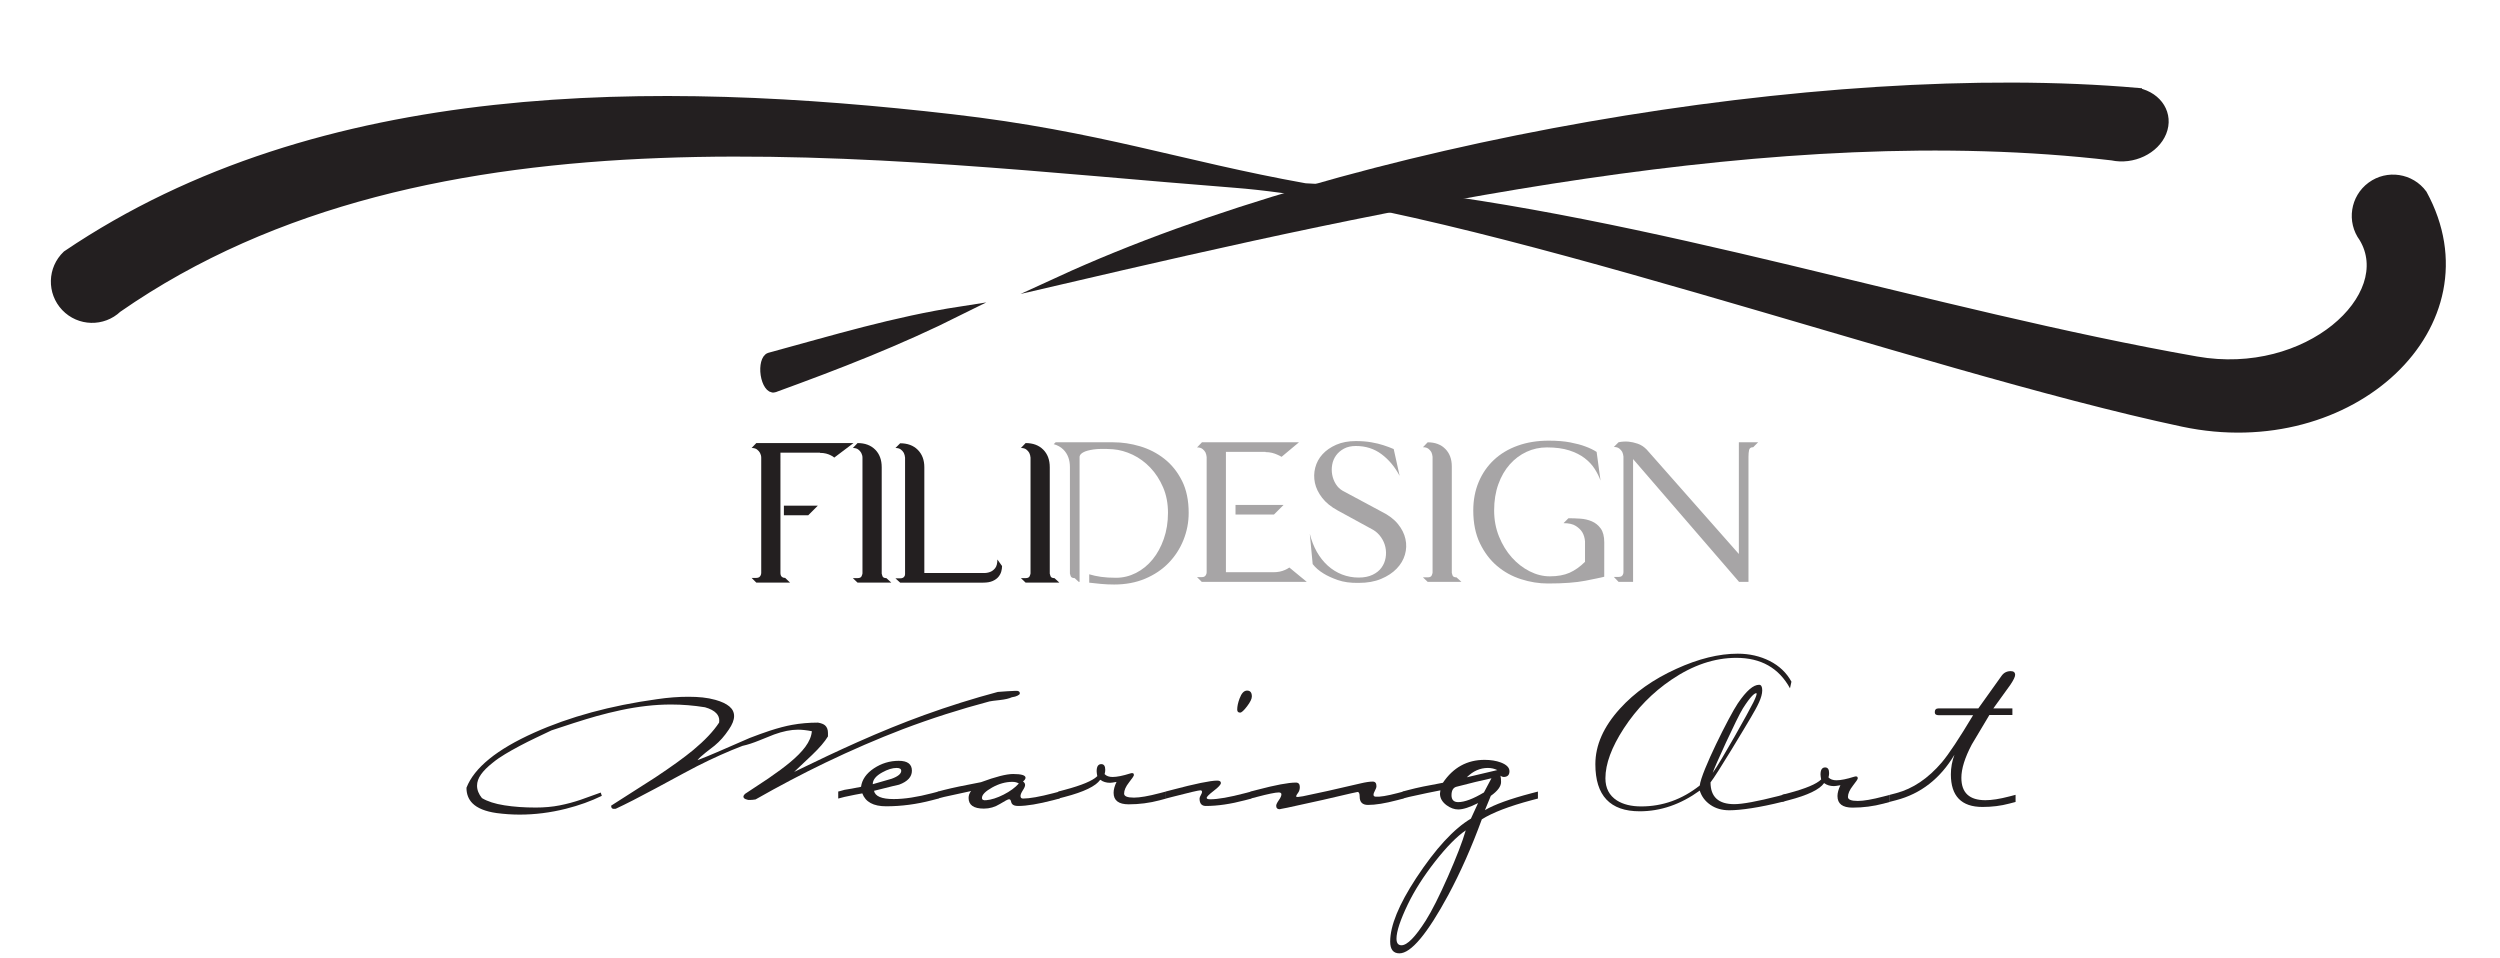 <?xml version="1.0" encoding="UTF-8" standalone="no"?>
<svg
   xmlns:dc="http://purl.org/dc/elements/1.1/"
   xmlns:cc="http://creativecommons.org/ns#"
   xmlns:rdf="http://www.w3.org/1999/02/22-rdf-syntax-ns#"
   xmlns:svg="http://www.w3.org/2000/svg"
   xmlns="http://www.w3.org/2000/svg"
   viewBox="0 0 226.772 86.929"
   height="86.929"
   width="226.772"
   xml:space="preserve"
   id="svg2"
   version="1.1"><defs
     id="defs6" /><g
     transform="matrix(1.333,0,0,-1.333,0,86.929)"
     id="g10"><g
       id="g12"><g
         id="g14"><path
           id="path16"
           style="fill:#231f20;fill-opacity:1;fill-rule:evenodd;stroke:#231f20;stroke-width:0.567;stroke-linecap:butt;stroke-linejoin:miter;stroke-miterlimit:22.926;stroke-dasharray:none;stroke-opacity:1"
           d="m 160.809,49.027 c 2.393,-3.955 -3.744,-9.69 -11.343,-8.353 -18.03,3.171 -37.266,9.562 -55.642,11.514 L 88.81,52.459 C 80.322,53.983 74.74,56.009 64.819,57.154 44.733,59.471 21.895,59.63 4.529,47.879 3.519,46.919 3.479,45.321 4.44,44.31 c 0.961,-1.01 2.559,-1.05 3.569,-0.089 21.34,14.841 51.72,10.386 76.009,8.498 16.03,-1.246 46.506,-12.435 64.524,-16.262 11.473,-2.436 21.18,6.682 16.334,15.563 -0.827,1.123 -2.407,1.363 -3.53,0.537 -1.123,-0.827 -1.363,-2.407 -0.537,-3.53 z" /></g><g
         id="g18"><path
           id="path20"
           style="fill:#231f20;fill-opacity:1;fill-rule:evenodd;stroke:#231f20;stroke-width:0.567;stroke-linecap:butt;stroke-linejoin:miter;stroke-miterlimit:22.926;stroke-dasharray:none;stroke-opacity:1"
           d="m 145.477,58.947 c -21.497,1.882 -53.507,-3.714 -73.362,-12.825 22.681,5.285 48.795,11.135 71.606,8.458 1.406,-0.305 2.938,0.424 3.423,1.63 0.485,1.206 -0.262,2.431 -1.667,2.736 z" /></g><g
         id="g22"><path
           id="path24"
           style="fill:#231f20;fill-opacity:1;fill-rule:evenodd;stroke:#231f20;stroke-width:0.567;stroke-linecap:butt;stroke-linejoin:miter;stroke-miterlimit:22.926;stroke-dasharray:none;stroke-opacity:1"
           d="m 52.684,38.792 c 4.347,1.585 8.42,3.153 12.681,5.284 -4.506,-0.699 -8.588,-1.942 -13.005,-3.144 -0.264,-0.079 -0.405,-0.623 -0.316,-1.214 0.09,-0.591 0.376,-1.006 0.639,-0.927 z" /></g></g><g
       id="g26"><path
         id="path28"
         style="fill:#231f20;fill-opacity:1;fill-rule:nonzero;stroke:none"
         d="m 67.893,18.128 c 0.139,0.016 0.358,0.032 0.657,0.047 0.299,0.016 0.458,0.024 0.479,0.024 h 0.208 c 0.125,-0.024 0.177,-0.09 0.156,-0.2 C 69.387,17.968 69.337,17.927 69.243,17.876 69.149,17.826 69.019,17.788 68.852,17.765 68.672,17.679 68.399,17.616 68.034,17.575 67.669,17.537 67.435,17.505 67.331,17.482 65.324,16.95 63.358,16.321 61.434,15.592 59.733,14.941 57.968,14.179 56.142,13.302 54.614,12.565 53.037,11.737 51.412,10.812 51.273,10.789 51.144,10.777 51.026,10.777 c -0.035,0 -0.07,0 -0.104,0 -0.042,0.016 -0.069,0.023 -0.083,0.023 -0.167,0.039 -0.25,0.106 -0.25,0.2 0,0.055 0.035,0.117 0.104,0.187 0.841,0.555 1.372,0.907 1.594,1.055 0.605,0.414 1.094,0.778 1.469,1.09 0.452,0.375 0.799,0.727 1.042,1.055 0.271,0.367 0.42,0.723 0.448,1.067 -0.347,0.07 -0.663,0.105 -0.948,0.105 -0.479,0 -1.021,-0.109 -1.625,-0.328 -0.132,-0.047 -0.472,-0.184 -1.021,-0.41 -0.194,-0.078 -0.385,-0.149 -0.573,-0.211 -0.187,-0.062 -0.372,-0.113 -0.552,-0.152 -0.965,-0.367 -1.997,-0.829 -3.094,-1.384 -0.264,-0.133 -1.212,-0.641 -2.844,-1.524 -1.118,-0.602 -2.014,-1.059 -2.688,-1.372 -0.104,-0.016 -0.182,-0.01 -0.234,0.018 -0.052,0.028 -0.078,0.092 -0.078,0.194 1.806,1.149 2.802,1.786 2.99,1.911 1.097,0.727 1.959,1.349 2.584,1.864 0.799,0.664 1.389,1.29 1.771,1.876 0.007,0.031 0.011,0.078 0.011,0.141 0,0.188 -0.066,0.352 -0.198,0.492 -0.16,0.172 -0.416,0.309 -0.771,0.41 -0.778,0.125 -1.549,0.188 -2.313,0.188 -0.556,0 -1.12,-0.033 -1.693,-0.1 -0.573,-0.066 -1.143,-0.16 -1.708,-0.281 -0.566,-0.121 -1.117,-0.256 -1.651,-0.405 -0.445,-0.125 -0.972,-0.285 -1.584,-0.481 -0.5,-0.164 -1,-0.329 -1.5,-0.493 -0.361,-0.172 -0.722,-0.344 -1.084,-0.516 -0.361,-0.172 -0.719,-0.351 -1.073,-0.539 -0.424,-0.227 -0.757,-0.414 -1,-0.563 -0.305,-0.18 -0.587,-0.375 -0.844,-0.586 -0.347,-0.274 -0.612,-0.537 -0.792,-0.791 -0.181,-0.254 -0.271,-0.51 -0.271,-0.768 0,-0.289 0.111,-0.571 0.333,-0.844 0.375,-0.227 0.884,-0.391 1.526,-0.492 0.643,-0.102 1.353,-0.152 2.131,-0.152 0.59,0 1.134,0.049 1.63,0.147 0.497,0.098 0.978,0.227 1.443,0.387 0.465,0.16 0.917,0.322 1.354,0.486 l 0.073,-0.223 C 40.222,10.699 39.41,10.406 38.514,10.179 37.458,9.913 36.406,9.78 35.357,9.78 c -0.507,0 -1.028,0.035 -1.563,0.105 -0.764,0.109 -1.313,0.332 -1.646,0.668 -0.271,0.274 -0.406,0.625 -0.406,1.055 0.528,1.36 2.066,2.611 4.615,3.752 2.403,1.079 5.189,1.837 8.356,2.275 0.736,0.109 1.448,0.164 2.136,0.164 0.347,0 0.67,-0.016 0.969,-0.047 0.298,-0.032 0.587,-0.086 0.865,-0.164 0.417,-0.117 0.733,-0.266 0.948,-0.446 0.215,-0.18 0.323,-0.399 0.323,-0.657 0,-0.266 -0.122,-0.575 -0.365,-0.926 -0.152,-0.227 -0.305,-0.426 -0.458,-0.598 -0.152,-0.172 -0.323,-0.336 -0.51,-0.492 -0.257,-0.203 -0.458,-0.359 -0.604,-0.469 -0.278,-0.219 -0.462,-0.391 -0.552,-0.516 0.466,0.18 0.914,0.363 1.344,0.551 1.299,0.571 2.035,0.891 2.209,0.961 0.486,0.188 0.941,0.352 1.365,0.493 0.576,0.187 1.083,0.32 1.521,0.399 0.562,0.102 1.149,0.152 1.761,0.152 0.222,-0.039 0.382,-0.102 0.479,-0.188 0.132,-0.117 0.198,-0.289 0.198,-0.516 v -0.234 c -0.217,-0.36 -0.575,-0.778 -1.073,-1.255 -0.413,-0.391 -0.823,-0.778 -1.229,-1.161 1.584,0.774 3.014,1.446 4.293,2.017 1.597,0.712 3.118,1.329 4.563,1.853 1.667,0.602 3.334,1.126 5,1.571" /><path
         id="path30"
         style="fill:#231f20;fill-opacity:1;fill-rule:nonzero;stroke:none"
         d="m 63.861,10.873 -0.429,-0.112 c -1.053,-0.277 -2.096,-0.415 -3.133,-0.415 -0.864,0 -1.402,0.292 -1.621,0.879 -0.266,-0.045 -0.671,-0.124 -1.209,-0.24 l -0.429,-0.112 v 0.478 c 0.02,0 0.163,0.037 0.429,0.116 0.292,0.041 0.667,0.112 1.123,0.205 0.067,0.494 0.359,0.912 0.877,1.257 0.515,0.34 1.08,0.512 1.688,0.512 0.598,0 0.897,-0.225 0.897,-0.673 0,-0.419 -0.292,-0.736 -0.871,-0.95 -0.026,0 -0.598,-0.138 -1.708,-0.419 0.077,-0.374 0.522,-0.561 1.339,-0.561 0.731,0 1.605,0.135 2.618,0.4 l 0.429,0.112 z m -2.535,1.888 c 0,0.131 -0.103,0.195 -0.312,0.195 -0.286,0 -0.615,-0.101 -0.984,-0.307 -0.428,-0.236 -0.641,-0.501 -0.641,-0.8 0.844,0.247 1.272,0.37 1.283,0.37 0.435,0.157 0.655,0.34 0.655,0.542" /><path
         id="path32"
         style="fill:#231f20;fill-opacity:1;fill-rule:nonzero;stroke:none"
         d="M 72.104,10.876 71.679,10.764 c -1.017,-0.265 -1.814,-0.396 -2.393,-0.396 -0.219,0 -0.362,0.052 -0.428,0.157 -0.02,0.022 -0.043,0.082 -0.07,0.187 -0.02,0.075 -0.064,0.112 -0.13,0.112 -0.066,0 -0.269,-0.108 -0.611,-0.318 -0.342,-0.213 -0.708,-0.318 -1.096,-0.318 -0.694,0 -1.04,0.243 -1.04,0.725 0,0.176 0.057,0.329 0.17,0.471 -0.369,-0.075 -0.98,-0.209 -1.834,-0.4 l -0.429,-0.112 v 0.475 l 0.429,0.112 c 0.538,0.138 1.375,0.314 2.505,0.527 0.997,0.37 1.727,0.557 2.193,0.557 0.561,0 0.841,-0.086 0.841,-0.254 0,-0.075 -0.056,-0.161 -0.173,-0.254 0.096,-0.064 0.143,-0.146 0.143,-0.239 0,-0.086 -0.053,-0.209 -0.156,-0.366 -0.103,-0.161 -0.156,-0.288 -0.156,-0.385 0,-0.116 0.057,-0.172 0.17,-0.172 0.439,0 1.127,0.12 2.067,0.366 l 0.425,0.112 z m -2.774,1.021 c -0.117,0.075 -0.263,0.112 -0.442,0.112 -0.455,0 -0.914,-0.127 -1.375,-0.385 -0.459,-0.258 -0.691,-0.49 -0.691,-0.707 0,-0.127 0.096,-0.179 0.285,-0.157 0.352,0.03 0.748,0.157 1.19,0.381 0.442,0.225 0.784,0.479 1.033,0.755" /><path
         id="path34"
         style="fill:#231f20;fill-opacity:1;fill-rule:nonzero;stroke:none"
         d="M 79.34,10.869 78.911,10.753 C 78.22,10.569 77.516,10.48 76.805,10.48 c -0.684,0 -1.026,0.262 -1.026,0.785 0,0.217 0.066,0.463 0.199,0.74 -0.226,-0.041 -0.372,-0.06 -0.439,-0.06 -0.259,0 -0.482,0.067 -0.671,0.206 -0.302,-0.437 -1.11,-0.826 -2.418,-1.167 l -0.429,-0.112 v 0.478 l 0.429,0.116 c 1.166,0.31 1.907,0.621 2.219,0.931 -0.027,0.15 -0.043,0.262 -0.043,0.337 0,0.322 0.106,0.482 0.316,0.482 0.179,0 0.269,-0.131 0.269,-0.389 0,-0.086 -0.013,-0.183 -0.043,-0.291 0.123,-0.131 0.305,-0.195 0.542,-0.195 0.296,0 0.698,0.082 1.209,0.243 0.163,0.052 0.242,0.015 0.242,-0.112 0,-0.052 -0.109,-0.221 -0.335,-0.504 -0.223,-0.284 -0.332,-0.535 -0.332,-0.759 0,-0.183 0.223,-0.273 0.668,-0.273 0.399,0 0.984,0.101 1.751,0.303 l 0.428,0.112 z" /><path
         id="path36"
         style="fill:#231f20;fill-opacity:1;fill-rule:nonzero;stroke:none"
         d="m 85.187,17.82 c 0,-0.157 -0.106,-0.381 -0.325,-0.669 -0.219,-0.288 -0.376,-0.43 -0.472,-0.43 -0.133,0 -0.199,0.068 -0.199,0.206 0,0.213 0.053,0.464 0.159,0.751 0.133,0.363 0.302,0.542 0.512,0.542 0.219,0 0.325,-0.135 0.325,-0.4 z m -0.04,-6.951 -0.428,-0.112 c -0.977,-0.258 -1.864,-0.389 -2.662,-0.389 -0.286,0 -0.429,0.168 -0.429,0.501 0,0.064 0.03,0.142 0.086,0.239 0.056,0.097 0.083,0.168 0.083,0.209 0,0.075 -0.036,0.116 -0.113,0.116 -0.123,0 -0.764,-0.149 -1.92,-0.449 l -0.429,-0.112 v 0.482 l 0.429,0.112 c 1.585,0.419 2.605,0.628 3.06,0.628 0.169,0 0.256,-0.052 0.256,-0.161 0,-0.108 -0.16,-0.284 -0.485,-0.531 -0.322,-0.247 -0.482,-0.408 -0.482,-0.482 0,-0.067 0.08,-0.097 0.243,-0.097 0.521,0 1.309,0.138 2.362,0.415 l 0.428,0.112 z" /><path
         id="path38"
         style="fill:#231f20;fill-opacity:1;fill-rule:nonzero;stroke:none"
         d="m 95.5,10.873 -0.428,-0.112 c -0.818,-0.217 -1.475,-0.322 -1.98,-0.322 -0.379,0 -0.568,0.187 -0.568,0.561 0,0.213 -0.046,0.322 -0.143,0.322 -0.02,0 -0.169,-0.034 -0.455,-0.097 -1.093,-0.266 -2.525,-0.587 -4.299,-0.969 -0.399,-0.075 -0.575,-0.112 -0.528,-0.112 -0.17,0 -0.256,0.079 -0.256,0.239 0,0.082 0.06,0.209 0.176,0.374 0.12,0.164 0.179,0.299 0.179,0.404 0,0.086 -0.063,0.127 -0.186,0.127 -0.216,0 -0.711,-0.101 -1.478,-0.303 l -0.429,-0.112 v 0.478 l 0.429,0.112 c 1.262,0.333 2.143,0.497 2.648,0.497 0.179,0 0.269,-0.101 0.269,-0.303 0,-0.161 -0.043,-0.299 -0.136,-0.419 -0.09,-0.116 -0.123,-0.198 -0.106,-0.239 0.02,-0.034 0.173,-0.022 0.455,0.03 0.96,0.195 2.259,0.482 3.904,0.871 0.359,0.086 0.641,0.127 0.841,0.127 0.17,0 0.256,-0.101 0.256,-0.307 0,-0.086 -0.033,-0.187 -0.1,-0.303 -0.067,-0.12 -0.099,-0.217 -0.099,-0.291 0,-0.075 0.046,-0.116 0.143,-0.127 0.292,-0.022 0.781,0.06 1.465,0.239 l 0.428,0.112 z" /><path
         id="path40"
         style="fill:#231f20;fill-opacity:1;fill-rule:nonzero;stroke:none"
         d="m 104.654,10.873 -0.429,-0.112 C 102.697,10.353 101.567,9.919 100.836,9.459 100.145,7.567 99.384,5.855 98.557,4.314 97.125,1.663 96.015,0.339 95.228,0.339 c -0.418,0 -0.628,0.266 -0.628,0.8 0,1.081 0.588,2.516 1.764,4.315 1.329,2.019 2.575,3.369 3.731,4.053 l 0.485,1.058 c -0.568,-0.288 -1.02,-0.434 -1.352,-0.434 -0.266,0 -0.532,0.097 -0.798,0.292 -0.296,0.224 -0.442,0.486 -0.442,0.785 0,0.041 0.01,0.116 0.03,0.224 -0.515,-0.097 -1.226,-0.247 -2.136,-0.449 l -0.429,-0.112 v 0.482 l 0.429,0.112 c 0.511,0.138 1.279,0.299 2.306,0.482 0.701,1.04 1.648,1.559 2.834,1.559 0.419,0 0.787,-0.06 1.11,-0.179 0.389,-0.15 0.585,-0.348 0.585,-0.595 0,-0.239 -0.113,-0.366 -0.342,-0.389 -0.096,-0.011 -0.186,0.019 -0.269,0.086 0.027,-0.127 0.04,-0.273 0.04,-0.43 0,-0.299 -0.233,-0.613 -0.698,-0.942 l -0.399,-0.972 c 0.648,0.381 1.704,0.766 3.176,1.151 l 0.429,0.112 z m -2.764,1.937 c -0.2,0.097 -0.412,0.146 -0.641,0.146 -0.532,0 -1.01,-0.213 -1.435,-0.636 z m -0.399,-0.557 c -0.644,-0.138 -1.442,-0.333 -2.392,-0.58 -0.216,-0.064 -0.326,-0.254 -0.326,-0.576 0,-0.31 0.153,-0.467 0.455,-0.467 0.435,0 1.02,0.221 1.751,0.658 z M 99.74,8.707 C 99.132,8.293 98.437,7.582 97.653,6.584 96.873,5.585 96.258,4.621 95.809,3.693 95.288,2.613 95.029,1.827 95.029,1.338 c 0,-0.299 0.113,-0.449 0.339,-0.449 0.392,0 0.94,0.561 1.655,1.683 0.415,0.662 0.917,1.653 1.502,2.98 0.581,1.324 0.99,2.374 1.216,3.156" /><path
         id="path42"
         style="fill:#231f20;fill-opacity:1;fill-rule:nonzero;stroke:none"
         d="m 128.601,10.644 -0.429,-0.116 c -0.691,-0.183 -1.395,-0.273 -2.107,-0.273 -0.684,0 -1.027,0.262 -1.027,0.785 0,0.217 0.067,0.464 0.199,0.74 -0.226,-0.041 -0.372,-0.06 -0.439,-0.06 -0.259,0 -0.482,0.067 -0.671,0.206 -0.302,-0.437 -1.11,-0.826 -2.419,-1.167 l -0.429,-0.112 v 0.478 l 0.429,0.116 c 1.166,0.31 1.907,0.621 2.219,0.931 -0.026,0.15 -0.043,0.262 -0.043,0.337 0,0.322 0.106,0.482 0.316,0.482 0.179,0 0.269,-0.131 0.269,-0.389 0,-0.086 -0.013,-0.183 -0.043,-0.291 0.123,-0.131 0.305,-0.195 0.541,-0.195 0.296,0 0.698,0.082 1.209,0.243 0.163,0.052 0.243,0.015 0.243,-0.112 0,-0.052 -0.11,-0.221 -0.336,-0.505 -0.223,-0.284 -0.332,-0.535 -0.332,-0.759 0,-0.183 0.223,-0.273 0.668,-0.273 0.399,0 0.984,0.101 1.751,0.303 l 0.429,0.112 z" /><path
         id="path44"
         style="fill:#231f20;fill-opacity:1;fill-rule:nonzero;stroke:none"
         d="m 137.157,10.641 -0.429,-0.112 c -0.568,-0.153 -1.176,-0.228 -1.821,-0.228 -1.435,0 -2.153,0.74 -2.153,2.217 0,0.46 0.083,0.905 0.243,1.335 -0.967,-1.627 -2.293,-2.655 -3.97,-3.092 l -0.429,-0.112 v 0.478 l 0.429,0.112 c 1.136,0.299 2.176,0.998 3.117,2.101 0.475,0.565 1.183,1.634 2.123,3.205 h -2.349 c -0.173,0 -0.259,0.067 -0.259,0.205 0,0.172 0.086,0.258 0.259,0.258 h 2.704 c 0.067,0.097 0.591,0.834 1.581,2.214 0.15,0.213 0.359,0.322 0.625,0.322 0.2,0 0.299,-0.086 0.299,-0.258 0,-0.127 -0.11,-0.351 -0.325,-0.673 -0.286,-0.385 -0.671,-0.92 -1.157,-1.604 h 1.296 v -0.449 h -1.565 c -0.399,-0.662 -0.797,-1.331 -1.196,-2.004 -0.475,-0.897 -0.711,-1.657 -0.711,-2.273 0,-1.017 0.545,-1.522 1.638,-1.522 0.425,0 0.967,0.083 1.621,0.254 l 0.429,0.112 z" /><path
         id="path46"
         style="fill:#231f20;fill-opacity:1;fill-rule:evenodd;stroke:none"
         d="m 121.529,10.76 c 0,-0.026 -0.108,-0.076 -0.235,-0.108 -1.542,-0.389 -2.851,-0.577 -3.614,-0.577 -0.498,0 -0.927,0.12 -1.287,0.368 -0.359,0.248 -0.603,0.571 -0.727,0.972 -1.298,-0.94 -2.661,-1.409 -4.087,-1.409 -2.012,0 -3.017,1.067 -3.017,3.203 0,1.295 0.559,2.557 1.678,3.787 0.991,1.093 2.267,1.993 3.826,2.701 1.507,0.688 2.901,1.034 4.186,1.034 0.794,0 1.518,-0.166 2.174,-0.496 0.655,-0.333 1.148,-0.803 1.479,-1.409 l -0.099,-0.45 c -0.754,1.38 -1.971,2.072 -3.652,2.072 -1.484,0 -2.954,-0.496 -4.412,-1.485 -1.293,-0.874 -2.371,-1.98 -3.241,-3.311 -0.838,-1.289 -1.255,-2.421 -1.255,-3.399 0,-0.672 0.261,-1.174 0.783,-1.51 0.429,-0.271 0.98,-0.405 1.652,-0.405 1.458,0 2.786,0.476 3.986,1.425 0.084,0.903 2.025,4.754 2.584,5.58 0.6,0.886 1.067,1.272 1.455,1.272 0.139,0 0.211,-0.127 0.211,-0.378 0,-0.476 -0.318,-1.071 -0.768,-1.836 -0.324,-0.552 -2.342,-3.93 -2.75,-4.428 0,-0.985 0.539,-1.481 1.614,-1.481 0.548,0 1.558,0.183 3.03,0.559 0.073,0.018 0.177,0.053 0.253,0.071 l 0.233,0.055 z m -2.051,7.279 c -0.102,-0.027 -0.339,-0.186 -0.876,-1.032 -0.394,-0.619 -1.966,-4.053 -2.056,-4.389 0.555,0.756 2.466,4.183 2.769,4.802 0.353,0.722 0.182,0.623 0.163,0.618" /></g><path
       id="path48"
       style="fill:#a7a5a6;fill-opacity:1;fill-rule:nonzero;stroke:none"
       d="m 81.777,25.619 -0.32,0.32 h 0.32 c 0.083,0 0.149,0.016 0.195,0.048 0.046,0.033 0.079,0.072 0.097,0.118 0.028,0.046 0.042,0.103 0.042,0.168 v 7.839 c -0.009,0.111 -0.037,0.218 -0.083,0.32 -0.046,0.084 -0.114,0.16 -0.202,0.231 -0.088,0.069 -0.211,0.105 -0.369,0.105 l 0.334,0.348 h 6.601 l -1.183,-0.989 c -0.093,0.056 -0.195,0.106 -0.306,0.153 -0.103,0.046 -0.218,0.086 -0.348,0.119 -0.131,0.032 -0.274,0.049 -0.432,0.049 v 0.014 h -2.701 v -8.188 h 3.231 c 0.158,0 0.302,0.014 0.431,0.041 0.131,0.028 0.246,0.065 0.348,0.111 0.112,0.047 0.214,0.103 0.306,0.168 l 1.184,-0.975 z m 5.57,5.236 -0.654,-0.654 h -2.618 v 0.654 z" /><path
       id="path50"
       style="fill:#a7a5a6;fill-opacity:1;fill-rule:nonzero;stroke:none"
       d="m 94.017,30.395 c 0.473,-0.232 0.842,-0.51 1.107,-0.836 0.265,-0.325 0.436,-0.666 0.514,-1.023 0.08,-0.357 0.068,-0.713 -0.034,-1.066 -0.103,-0.353 -0.29,-0.67 -0.565,-0.954 -0.273,-0.283 -0.626,-0.516 -1.058,-0.696 -0.431,-0.182 -0.939,-0.272 -1.524,-0.272 -0.556,-0.01 -1.032,0.056 -1.427,0.195 -0.394,0.139 -0.716,0.288 -0.967,0.445 -0.306,0.186 -0.552,0.4 -0.738,0.641 l -0.195,2.061 c 0.112,-0.454 0.272,-0.866 0.48,-1.232 0.209,-0.366 0.457,-0.679 0.745,-0.939 0.288,-0.26 0.61,-0.459 0.967,-0.599 0.358,-0.139 0.736,-0.209 1.135,-0.209 0.372,0 0.687,0.063 0.947,0.189 0.26,0.125 0.462,0.287 0.605,0.487 0.145,0.2 0.237,0.422 0.279,0.668 0.043,0.246 0.037,0.487 -0.014,0.724 -0.051,0.237 -0.148,0.46 -0.292,0.668 -0.143,0.209 -0.322,0.379 -0.536,0.508 l -2.422,1.323 c -0.445,0.241 -0.796,0.527 -1.052,0.856 -0.255,0.33 -0.42,0.668 -0.494,1.016 -0.074,0.349 -0.068,0.694 0.021,1.038 0.088,0.343 0.253,0.648 0.494,0.912 0.241,0.265 0.552,0.48 0.933,0.648 0.381,0.167 0.826,0.251 1.337,0.251 0.39,0 0.743,-0.028 1.058,-0.084 0.316,-0.056 0.585,-0.12 0.807,-0.194 0.26,-0.084 0.497,-0.172 0.711,-0.265 l 0.404,-1.825 c -0.325,0.613 -0.736,1.105 -1.233,1.476 -0.496,0.371 -1.078,0.557 -1.747,0.557 -0.316,0 -0.585,-0.06 -0.808,-0.18 -0.222,-0.12 -0.401,-0.274 -0.536,-0.459 -0.134,-0.186 -0.223,-0.395 -0.265,-0.627 -0.042,-0.232 -0.042,-0.462 0,-0.69 0.042,-0.227 0.123,-0.439 0.244,-0.633 0.12,-0.195 0.279,-0.348 0.473,-0.46 z" /><path
       id="path52"
       style="fill:#a7a5a6;fill-opacity:1;fill-rule:nonzero;stroke:none"
       d="m 99.447,25.619 h -2.297 l -0.32,0.306 h 0.32 c 0.148,0 0.241,0.046 0.279,0.139 0.037,0.093 0.055,0.154 0.055,0.181 v 7.881 c -0.009,0.111 -0.037,0.218 -0.083,0.321 -0.047,0.083 -0.114,0.159 -0.202,0.23 -0.089,0.069 -0.212,0.104 -0.369,0.104 l 0.32,0.334 c 0.501,0 0.901,-0.149 1.197,-0.446 0.297,-0.297 0.446,-0.696 0.446,-1.197 v -7.241 c 0,-0.018 0.016,-0.074 0.048,-0.168 0.033,-0.092 0.123,-0.139 0.272,-0.139 z" /><path
       id="path54"
       style="fill:#a7a5a6;fill-opacity:1;fill-rule:nonzero;stroke:none"
       d="m 109.166,25.967 c -0.214,-0.055 -0.641,-0.146 -1.281,-0.271 -0.641,-0.126 -1.49,-0.189 -2.549,-0.189 -0.613,0 -1.223,0.098 -1.831,0.293 -0.607,0.194 -1.151,0.494 -1.629,0.898 -0.478,0.404 -0.867,0.919 -1.169,1.545 -0.302,0.626 -0.453,1.372 -0.453,2.236 0,0.705 0.123,1.351 0.368,1.935 0.246,0.585 0.593,1.087 1.038,1.504 0.446,0.417 0.984,0.741 1.615,0.967 0.631,0.228 1.337,0.342 2.116,0.342 0.566,0 1.054,-0.04 1.462,-0.118 0.408,-0.079 0.747,-0.17 1.016,-0.272 0.306,-0.111 0.566,-0.237 0.779,-0.376 l 0.265,-1.948 c -0.093,0.259 -0.225,0.524 -0.397,0.793 -0.171,0.27 -0.399,0.513 -0.682,0.731 -0.283,0.217 -0.633,0.394 -1.05,0.528 -0.418,0.135 -0.924,0.203 -1.518,0.203 -0.491,0 -0.954,-0.1 -1.385,-0.3 -0.432,-0.2 -0.813,-0.485 -1.142,-0.856 -0.33,-0.371 -0.59,-0.822 -0.779,-1.35 -0.191,-0.529 -0.286,-1.124 -0.286,-1.782 0,-0.641 0.111,-1.235 0.335,-1.783 0.223,-0.548 0.513,-1.021 0.87,-1.42 0.357,-0.399 0.762,-0.713 1.212,-0.94 0.45,-0.228 0.907,-0.342 1.372,-0.342 0.529,0 0.977,0.082 1.343,0.243 0.366,0.163 0.717,0.411 1.052,0.745 v 1.392 c -0.018,0.232 -0.079,0.437 -0.181,0.613 -0.093,0.157 -0.239,0.302 -0.438,0.431 -0.2,0.131 -0.481,0.195 -0.842,0.195 l 0.333,0.334 c 0.251,0 0.518,-0.009 0.802,-0.028 0.282,-0.018 0.545,-0.079 0.786,-0.181 0.242,-0.102 0.444,-0.265 0.607,-0.487 0.162,-0.223 0.243,-0.539 0.243,-0.947 z" /><path
       id="path56"
       style="fill:#a7a5a6;fill-opacity:1;fill-rule:nonzero;stroke:none"
       d="m 119.637,35.116 -0.334,-0.335 c -0.157,0 -0.251,-0.063 -0.279,-0.188 -0.028,-0.125 -0.042,-0.28 -0.042,-0.466 v -8.508 h -0.654 v 0.014 l -7.199,8.341 v -8.355 h -0.989 l -0.32,0.335 h 0.32 c 0.084,0 0.149,0.014 0.195,0.042 0.046,0.028 0.079,0.065 0.097,0.111 0.028,0.046 0.042,0.102 0.042,0.167 v 7.868 c -0.009,0.111 -0.037,0.218 -0.083,0.32 -0.046,0.083 -0.114,0.16 -0.202,0.23 -0.088,0.069 -0.211,0.105 -0.369,0.105 l 0.32,0.321 c 0.223,0.046 0.451,0.06 0.682,0.041 0.195,-0.018 0.402,-0.065 0.62,-0.139 0.217,-0.074 0.42,-0.204 0.605,-0.39 l 6.28,-7.115 v 7.603 z" /><path
       id="path58"
       style="fill:#231f20;fill-opacity:1;fill-rule:evenodd;stroke:none"
       d="m 53.108,26.208 c 0,-0.009 0.003,-0.033 0.007,-0.069 0.004,-0.037 0.017,-0.074 0.035,-0.111 0.018,-0.038 0.051,-0.07 0.098,-0.098 0.046,-0.028 0.107,-0.042 0.181,-0.042 l 0.334,-0.32 h -2.297 l -0.32,0.32 h 0.32 c 0.083,0 0.149,0.017 0.195,0.049 0.046,0.033 0.075,0.073 0.097,0.118 0.024,0.048 0.042,0.102 0.042,0.167 v 7.853 c 0,0.112 -0.033,0.221 -0.083,0.32 -0.043,0.085 -0.114,0.16 -0.202,0.23 -0.089,0.07 -0.212,0.105 -0.369,0.105 l 0.32,0.334 h 1.922 1.364 0.967 0.753 0.731 0.877 L 56.77,34.075 c -0.056,0.056 -0.136,0.103 -0.236,0.153 -0.086,0.043 -0.189,0.086 -0.314,0.118 -0.125,0.033 -0.266,0.049 -0.424,0.049 v 0.014 h -2.688 z m 0.235,4.595 h 2.309 l -0.655,-0.655 h -1.654 z m 7.31,-5.236 h -2.298 l -0.32,0.306 h 0.32 c 0.149,0 0.242,0.046 0.279,0.139 0.037,0.094 0.056,0.154 0.056,0.181 v 7.881 c 0,0.112 -0.033,0.221 -0.083,0.32 -0.043,0.085 -0.114,0.16 -0.202,0.23 -0.088,0.07 -0.212,0.105 -0.369,0.105 l 0.32,0.334 c 0.502,0 0.901,-0.148 1.198,-0.445 0.297,-0.297 0.445,-0.697 0.445,-1.198 v -7.241 c 0,-0.019 0.016,-0.074 0.049,-0.168 0.032,-0.092 0.123,-0.139 0.271,-0.139 z m 7.536,1.127 c 0,-0.12 -0.018,-0.245 -0.055,-0.376 -0.037,-0.13 -0.103,-0.25 -0.195,-0.362 -0.092,-0.111 -0.223,-0.205 -0.39,-0.279 -0.168,-0.074 -0.38,-0.111 -0.641,-0.111 h -5.654 l -0.32,0.292 h 0.32 c 0.084,0 0.149,0.014 0.195,0.042 0.046,0.028 0.079,0.06 0.098,0.097 0.027,0.037 0.041,0.089 0.041,0.154 v 7.923 c -0.009,0.111 -0.037,0.218 -0.084,0.32 -0.046,0.084 -0.113,0.16 -0.202,0.23 -0.088,0.07 -0.211,0.105 -0.368,0.105 l 0.32,0.32 c 0.501,0 0.9,-0.148 1.198,-0.445 0.297,-0.297 0.447,-0.691 0.447,-1.184 v -7.199 h 3.982 c 0.176,-0.009 0.339,0.014 0.487,0.07 0.13,0.046 0.246,0.132 0.348,0.257 0.103,0.126 0.154,0.323 0.154,0.593 z" /><path
       id="path60"
       style="fill:#a7a5a6;fill-opacity:1;fill-rule:nonzero;stroke:none"
       d="m 80.427,32.505 c -0.306,0.608 -0.706,1.104 -1.198,1.489 -0.491,0.386 -1.041,0.668 -1.65,0.85 -0.608,0.181 -1.218,0.272 -1.831,0.272 h -3.913 l -0.131,-0.127 c 0.255,-0.071 0.478,-0.19 0.658,-0.37 0.296,-0.297 0.445,-0.696 0.445,-1.197 v -7.241 c 0,-0.018 0.016,-0.074 0.049,-0.167 0.033,-0.092 0.123,-0.14 0.272,-0.14 l 0.278,-0.254 h 0.058 v 8.521 c 0.018,0.121 0.111,0.223 0.279,0.306 0.139,0.074 0.362,0.135 0.668,0.181 0.306,0.046 0.747,0.051 1.323,0.014 0.454,-0.037 0.904,-0.163 1.351,-0.376 0.445,-0.214 0.844,-0.508 1.197,-0.88 0.353,-0.371 0.641,-0.814 0.864,-1.332 0.223,-0.515 0.334,-1.095 0.334,-1.736 0,-0.641 -0.095,-1.235 -0.285,-1.777 -0.191,-0.545 -0.446,-1.012 -0.766,-1.401 -0.32,-0.391 -0.696,-0.696 -1.127,-0.915 -0.431,-0.218 -0.884,-0.328 -1.358,-0.328 -0.39,0 -0.731,0.021 -1.023,0.063 -0.293,0.042 -0.559,0.1 -0.8,0.174 v -0.571 c 0.241,-0.028 0.508,-0.056 0.8,-0.084 0.292,-0.028 0.592,-0.041 0.898,-0.041 0.779,0 1.483,0.132 2.11,0.397 0.626,0.265 1.158,0.622 1.594,1.072 0.436,0.45 0.773,0.97 1.01,1.56 0.236,0.589 0.355,1.204 0.355,1.845 0,0.854 -0.153,1.585 -0.459,2.193" /><path
       id="path62"
       style="fill:#231f20;fill-opacity:1;fill-rule:evenodd;stroke:none"
       d="m 72.088,25.567 h -2.297 l -0.32,0.306 h 0.32 c 0.148,0 0.242,0.046 0.279,0.139 0.037,0.094 0.056,0.154 0.056,0.181 v 7.881 c -0.009,0.111 -0.037,0.218 -0.084,0.32 -0.046,0.084 -0.113,0.16 -0.202,0.23 -0.088,0.07 -0.211,0.105 -0.368,0.105 l 0.32,0.334 c 0.501,0 0.901,-0.149 1.197,-0.446 0.297,-0.296 0.446,-0.696 0.446,-1.197 v -7.241 c 0,-0.018 0.016,-0.074 0.049,-0.168 0.032,-0.092 0.122,-0.139 0.271,-0.139 z" /></g></svg>